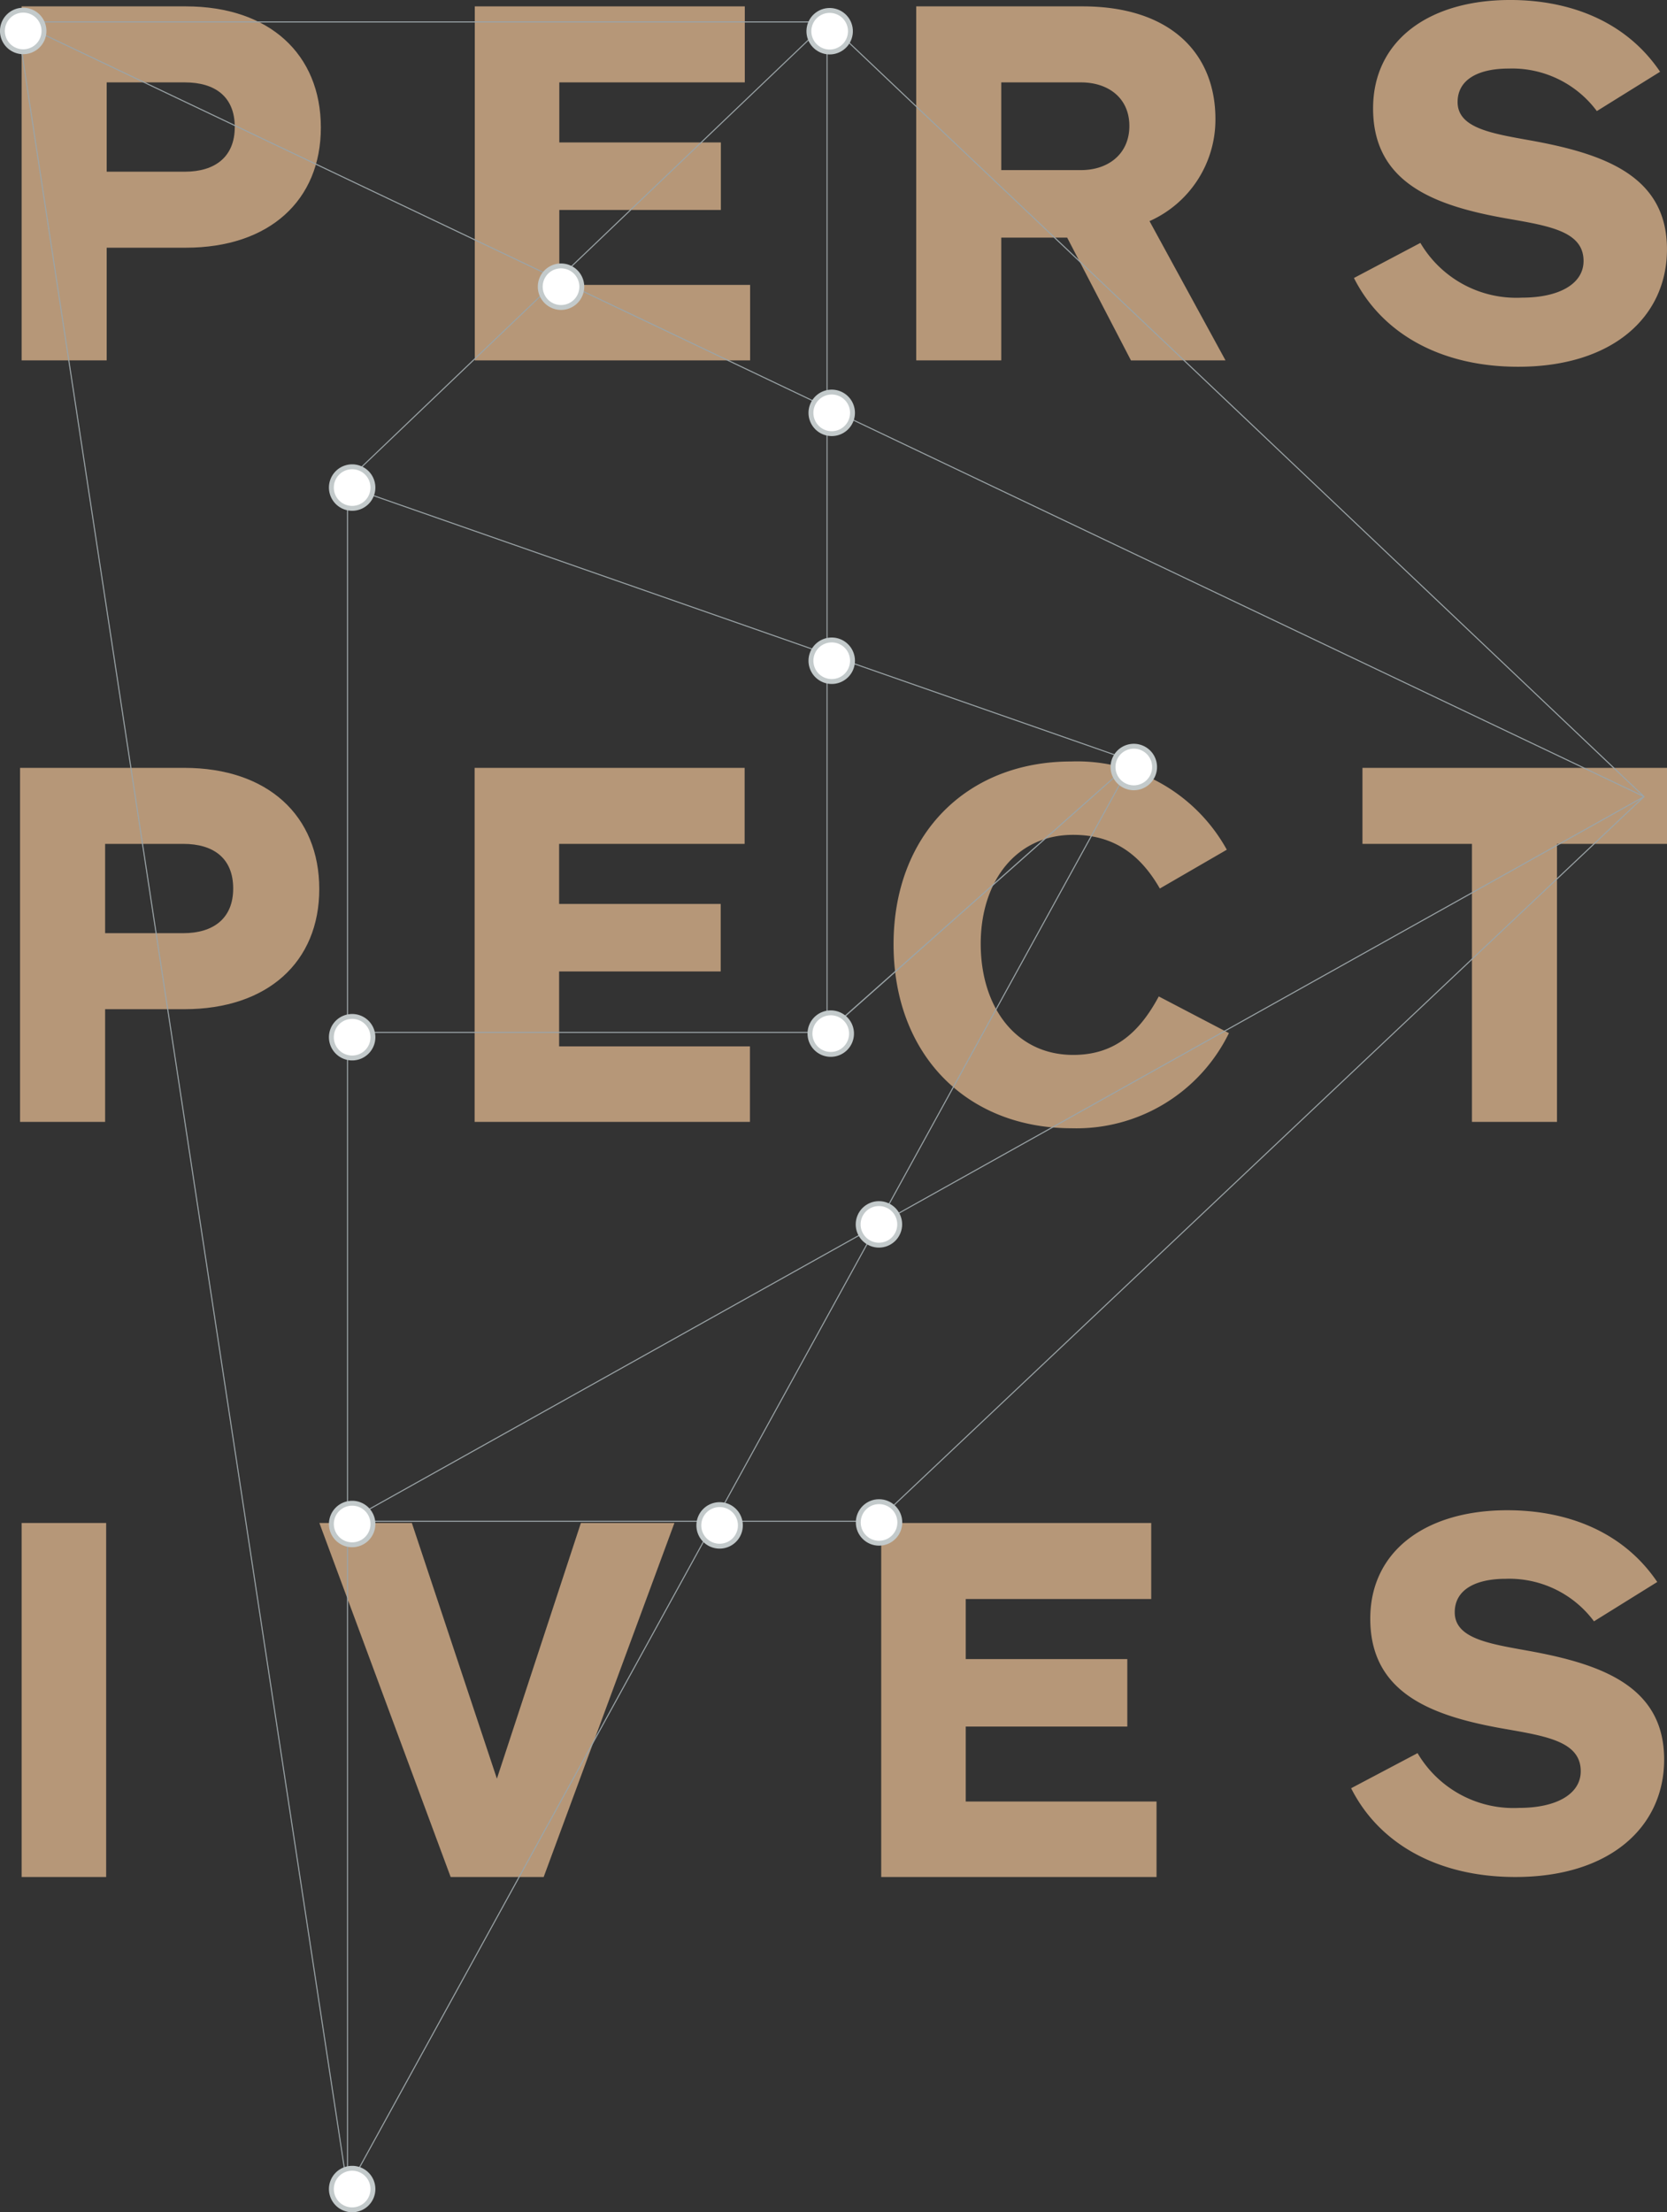 <svg xmlns="http://www.w3.org/2000/svg" width="157.357" height="208.805" viewBox="0 0 157.357 208.805">
  <rect x="0" y="0" width="157.357" height="208.805" fill="#333333" stroke="none"/>
  <g id="Groupe_113" data-name="Groupe 113" transform="translate(-99.769 -65.361)">
    <g id="Groupe_112" data-name="Groupe 112" transform="translate(100 65.361)">
      <path id="Tracé_1" data-name="Tracé 1" d="M86.952,75.677c2.86,0,4.716-1.406,4.716-4.216,0-2.86-1.856-4.214-4.716-4.214H79.578v8.43Zm.1,7.174H79.578V93.487H71.55V60.073h15.5c7.877,0,12.744,4.515,12.744,11.439,0,6.873-4.866,11.339-12.744,11.339" transform="translate(-69.738 -59.471)" fill="#b69778"/>
      <path id="Tracé_2" data-name="Tracé 2" d="M190.694,93.487V60.073h25.487v7.174H198.672v5.669h15.251v6.372H198.672v7.074h18.011v7.125Z" transform="translate(-146.107 -59.471)" fill="#b69778"/>
      <path id="Tracé_3" data-name="Tracé 3" d="M322.316,67.247H314.79v8.279h7.526c2.609,0,4.565-1.555,4.565-4.164,0-2.659-2.007-4.114-4.565-4.114m4.716,26.24L321.011,81.9H314.79V93.487h-8.027V60.073h15.7c8.278,0,12.542,4.415,12.542,10.636a10.491,10.491,0,0,1-6.221,9.633l7.174,13.145Z" transform="translate(-220.506 -59.471)" fill="#b69778"/>
      <path id="Tracé_4" data-name="Tracé 4" d="M450.751,65.17l-5.97,3.712a9.967,9.967,0,0,0-8.328-4.013c-2.81,0-4.816,1-4.816,3.161,0,2.458,3.211,2.96,6.823,3.612C445.483,72.9,451.4,75,451.4,81.926c0,6.322-5.067,11.088-14.048,11.088-7.275,0-12.844-3.11-15.5-8.378l6.271-3.312a10.508,10.508,0,0,0,9.583,5.168c3.512,0,5.82-1.3,5.82-3.463,0-2.809-3.261-3.31-7.274-4.013-6.824-1.2-12.593-3.362-12.593-10.386,0-6.372,5.218-10.234,12.944-10.234,5.319,0,10.787,1.805,14.148,6.773" transform="translate(-294.277 -58.397)" fill="#b69778"/>
      <path id="Tracé_5" data-name="Tracé 5" d="M86.535,275.875c2.86,0,4.716-1.405,4.716-4.215,0-2.86-1.856-4.214-4.716-4.214H79.161v8.429Zm.1,7.175H79.161v10.636H71.133V260.272h15.5c7.877,0,12.744,4.515,12.744,11.439,0,6.873-4.866,11.339-12.744,11.339" transform="translate(-69.47 -187.796)" fill="#b69778"/>
      <path id="Tracé_6" data-name="Tracé 6" d="M190.649,293.686V260.272h25.487v7.174H198.626v5.669h15.251v6.372H198.626v7.074h18.011v7.125Z" transform="translate(-146.078 -187.796)" fill="#b69778"/>
      <path id="Tracé_7" data-name="Tracé 7" d="M325.937,270.585c-2.007-3.511-4.666-5.066-8.178-5.066-5.419,0-8.73,4.415-8.73,10.285,0,5.971,3.311,10.486,8.73,10.486,3.763,0,6.171-1.958,8.077-5.52l6.623,3.462a16.021,16.021,0,0,1-14.85,8.98c-9.934,0-16.807-6.974-16.807-17.359,0-10.335,6.873-17.259,16.757-17.259a16.134,16.134,0,0,1,14.7,8.328Z" transform="translate(-216.685 -186.721)" fill="#b69778"/>
      <path id="Tracé_8" data-name="Tracé 8" d="M424.089,260.272v7.174h10.335v26.24h8.027v-26.24h10.385v-7.174Z" transform="translate(-295.71 -187.796)" fill="#b69778"/>
      <rect id="Rectangle_1" data-name="Rectangle 1" width="7.978" height="33.414" transform="translate(1.812 143.748)" fill="#b69778"/>
      <path id="Tracé_9" data-name="Tracé 9" d="M174.518,458.795l-7.927,24.132-8.028-24.132h-8.729l12.392,33.414h8.78l12.342-33.414Z" transform="translate(-119.917 -315.046)" fill="#b69778"/>
      <path id="Tracé_10" data-name="Tracé 10" d="M297.557,458.795v33.414h25.988v-7.125h-18.01v-7.073h15.251v-6.372H305.535v-5.669h17.509v-7.174Z" transform="translate(-214.605 -315.046)" fill="#b69778"/>
      <path id="Tracé_11" data-name="Tracé 11" d="M450,462.215l-5.97,3.712a9.966,9.966,0,0,0-8.328-4.013c-2.81,0-4.816,1-4.816,3.161,0,2.458,3.211,2.96,6.823,3.612,7.024,1.254,12.944,3.361,12.944,10.284,0,6.322-5.067,11.088-14.048,11.088-7.275,0-12.844-3.11-15.5-8.378l6.271-3.312a10.508,10.508,0,0,0,9.583,5.168c3.512,0,5.82-1.3,5.82-3.462,0-2.81-3.261-3.311-7.274-4.013-6.824-1.2-12.593-3.362-12.593-10.385,0-6.372,5.218-10.234,12.943-10.234,5.319,0,10.787,1.805,14.148,6.773" transform="translate(-293.796 -312.897)" fill="#b69778"/>
      <path id="Tracé_12" data-name="Tracé 12" d="M175.664,133.925l-74.1-25.913v51.524h45.217ZM70.383,64.157l153.568,73.121-122.385,68.4V107.436l45.266-43.257v95.337l28.833-25.591-74.1,134.791V205.679h49.96l72.425-68.4L146.831,64.157H70.383l31.183,204.559" transform="translate(-68.99 -62.089)" fill="none" stroke="#9ba4a7" stroke-linejoin="round" stroke-width="0.1"/>
      <g id="Groupe_3" data-name="Groupe 3" transform="translate(0 0.587)">
        <path id="Tracé_13" data-name="Tracé 13" d="M152.99,183.078a1.961,1.961,0,1,1,1.961,1.961,1.961,1.961,0,0,1-1.961-1.961" transform="translate(-121.94 -137.646)" fill="#fff"/>
        <path id="Tracé_14" data-name="Tracé 14" d="M152.99,183.078a1.961,1.961,0,1,1,1.961,1.961A1.961,1.961,0,0,1,152.99,183.078Z" transform="translate(-121.94 -137.646)" fill="none" stroke="#c3cacb" stroke-linejoin="round" stroke-width="0.461"/>
        <path id="Tracé_15" data-name="Tracé 15" d="M66.5,63.04A1.961,1.961,0,1,1,68.463,65,1.961,1.961,0,0,1,66.5,63.04" transform="translate(-66.502 -60.703)" fill="#fff"/>
        <path id="Tracé_16" data-name="Tracé 16" d="M66.5,63.04A1.961,1.961,0,1,1,68.463,65,1.961,1.961,0,0,1,66.5,63.04Z" transform="translate(-66.502 -60.703)" fill="none" stroke="#c3cacb" stroke-linejoin="round" stroke-width="0.461"/>
        <path id="Tracé_17" data-name="Tracé 17" d="M278.538,63.1a1.961,1.961,0,1,1,1.961,1.961,1.961,1.961,0,0,1-1.961-1.961" transform="translate(-202.414 -60.743)" fill="#fff"/>
        <circle id="Ellipse_1" data-name="Ellipse 1" cx="1.961" cy="1.961" r="1.961" transform="translate(75.726 3.817) rotate(-76.717)" fill="none" stroke="#c3cacb" stroke-linejoin="round" stroke-width="0.461"/>
        <path id="Tracé_18" data-name="Tracé 18" d="M207.9,130.27a1.961,1.961,0,1,1,1.961,1.961,1.961,1.961,0,0,1-1.961-1.961" transform="translate(-157.134 -103.797)" fill="#fff"/>
        <path id="Tracé_19" data-name="Tracé 19" d="M207.9,130.27a1.961,1.961,0,1,1,1.961,1.961A1.961,1.961,0,0,1,207.9,130.27Z" transform="translate(-157.134 -103.797)" fill="none" stroke="#c3cacb" stroke-linejoin="round" stroke-width="0.461"/>
        <path id="Tracé_21" data-name="Tracé 21" d="M358.508,256.546a1.961,1.961,0,1,1,1.961,1.961,1.961,1.961,0,0,1-1.961-1.961" transform="translate(-253.674 -184.738)" fill="#fff"/>
        <path id="Tracé_22" data-name="Tracé 22" d="M358.508,256.546a1.961,1.961,0,1,1,1.961,1.961A1.961,1.961,0,0,1,358.508,256.546Z" transform="translate(-253.674 -184.738)" fill="none" stroke="#c3cacb" stroke-linejoin="round" stroke-width="0.461"/>
        <path id="Tracé_23" data-name="Tracé 23" d="M278.825,326.635a1.961,1.961,0,1,1,1.961,1.961,1.961,1.961,0,0,1-1.961-1.961" transform="translate(-202.598 -229.664)" fill="#fff"/>
        <path id="Tracé_24" data-name="Tracé 24" d="M278.825,326.635a1.961,1.961,0,1,1,1.961,1.961A1.961,1.961,0,0,1,278.825,326.635Z" transform="translate(-202.598 -229.664)" fill="none" stroke="#c3cacb" stroke-linejoin="round" stroke-width="0.461"/>
        <path id="Tracé_25" data-name="Tracé 25" d="M152.99,327.58a1.961,1.961,0,1,1,1.961,1.961,1.961,1.961,0,0,1-1.961-1.961" transform="translate(-121.94 -230.269)" fill="#fff"/>
        <path id="Tracé_26" data-name="Tracé 26" d="M152.99,327.58a1.961,1.961,0,1,1,1.961,1.961A1.961,1.961,0,0,1,152.99,327.58Z" transform="translate(-121.94 -230.269)" fill="none" stroke="#c3cacb" stroke-linejoin="round" stroke-width="0.461"/>
        <path id="Tracé_27" data-name="Tracé 27" d="M152.99,455.562a1.961,1.961,0,1,1,1.961,1.961,1.961,1.961,0,0,1-1.961-1.961" transform="translate(-121.94 -312.304)" fill="#fff"/>
        <path id="Tracé_28" data-name="Tracé 28" d="M152.99,455.562a1.961,1.961,0,1,1,1.961,1.961A1.961,1.961,0,0,1,152.99,455.562Z" transform="translate(-121.94 -312.304)" fill="none" stroke="#c3cacb" stroke-linejoin="round" stroke-width="0.461"/>
        <path id="Tracé_29" data-name="Tracé 29" d="M249.6,455.926a1.961,1.961,0,1,1,1.961,1.961,1.961,1.961,0,0,1-1.961-1.961" transform="translate(-183.864 -312.537)" fill="#fff"/>
        <path id="Tracé_30" data-name="Tracé 30" d="M249.6,455.926a1.961,1.961,0,1,1,1.961,1.961A1.961,1.961,0,0,1,249.6,455.926Z" transform="translate(-183.864 -312.537)" fill="none" stroke="#c3cacb" stroke-linejoin="round" stroke-width="0.461"/>
        <path id="Tracé_31" data-name="Tracé 31" d="M291.524,455.149a1.961,1.961,0,1,1,1.961,1.961,1.961,1.961,0,0,1-1.961-1.961" transform="translate(-210.738 -312.04)" fill="#fff"/>
        <circle id="Ellipse_3" data-name="Ellipse 3" cx="1.961" cy="1.961" r="1.961" transform="translate(80.786 141.149)" fill="none" stroke="#c3cacb" stroke-linejoin="round" stroke-width="0.461"/>
        <path id="Tracé_32" data-name="Tracé 32" d="M279.08,163.437a1.961,1.961,0,1,1,1.961,1.961,1.961,1.961,0,0,1-1.961-1.961" transform="translate(-202.761 -125.056)" fill="#fff"/>
        <path id="Tracé_33" data-name="Tracé 33" d="M279.08,163.437a1.961,1.961,0,1,1,1.961,1.961A1.961,1.961,0,0,1,279.08,163.437Z" transform="translate(-202.761 -125.056)" fill="none" stroke="#c3cacb" stroke-linejoin="round" stroke-width="0.461"/>
        <path id="Tracé_34" data-name="Tracé 34" d="M279.08,228.607a1.961,1.961,0,1,1,1.961,1.961,1.961,1.961,0,0,1-1.961-1.961" transform="translate(-202.761 -166.829)" fill="#fff"/>
        <path id="Tracé_35" data-name="Tracé 35" d="M279.08,228.607a1.961,1.961,0,1,1,1.961,1.961A1.961,1.961,0,0,1,279.08,228.607Z" transform="translate(-202.761 -166.829)" fill="none" stroke="#c3cacb" stroke-linejoin="round" stroke-width="0.461"/>
        <path id="Tracé_36" data-name="Tracé 36" d="M291.493,376.79a1.961,1.961,0,1,1,1.961,1.961,1.961,1.961,0,0,1-1.961-1.961" transform="translate(-210.718 -261.813)" fill="#fff"/>
        <circle id="Ellipse_4" data-name="Ellipse 4" cx="1.961" cy="1.961" r="1.961" transform="translate(80.174 116.039) rotate(-67.5)" fill="none" stroke="#c3cacb" stroke-linejoin="round" stroke-width="0.461"/>
        <path id="Tracé_37" data-name="Tracé 37" d="M152.99,630.4a1.961,1.961,0,1,1,1.961,1.961,1.961,1.961,0,0,1-1.961-1.961" transform="translate(-121.94 -424.372)" fill="#fff"/>
        <path id="Tracé_38" data-name="Tracé 38" d="M152.99,630.4a1.961,1.961,0,1,1,1.961,1.961A1.961,1.961,0,0,1,152.99,630.4Z" transform="translate(-121.94 -424.372)" fill="none" stroke="#c3cacb" stroke-linejoin="round" stroke-width="0.461"/>
      </g>
    </g>
  </g>
</svg>
